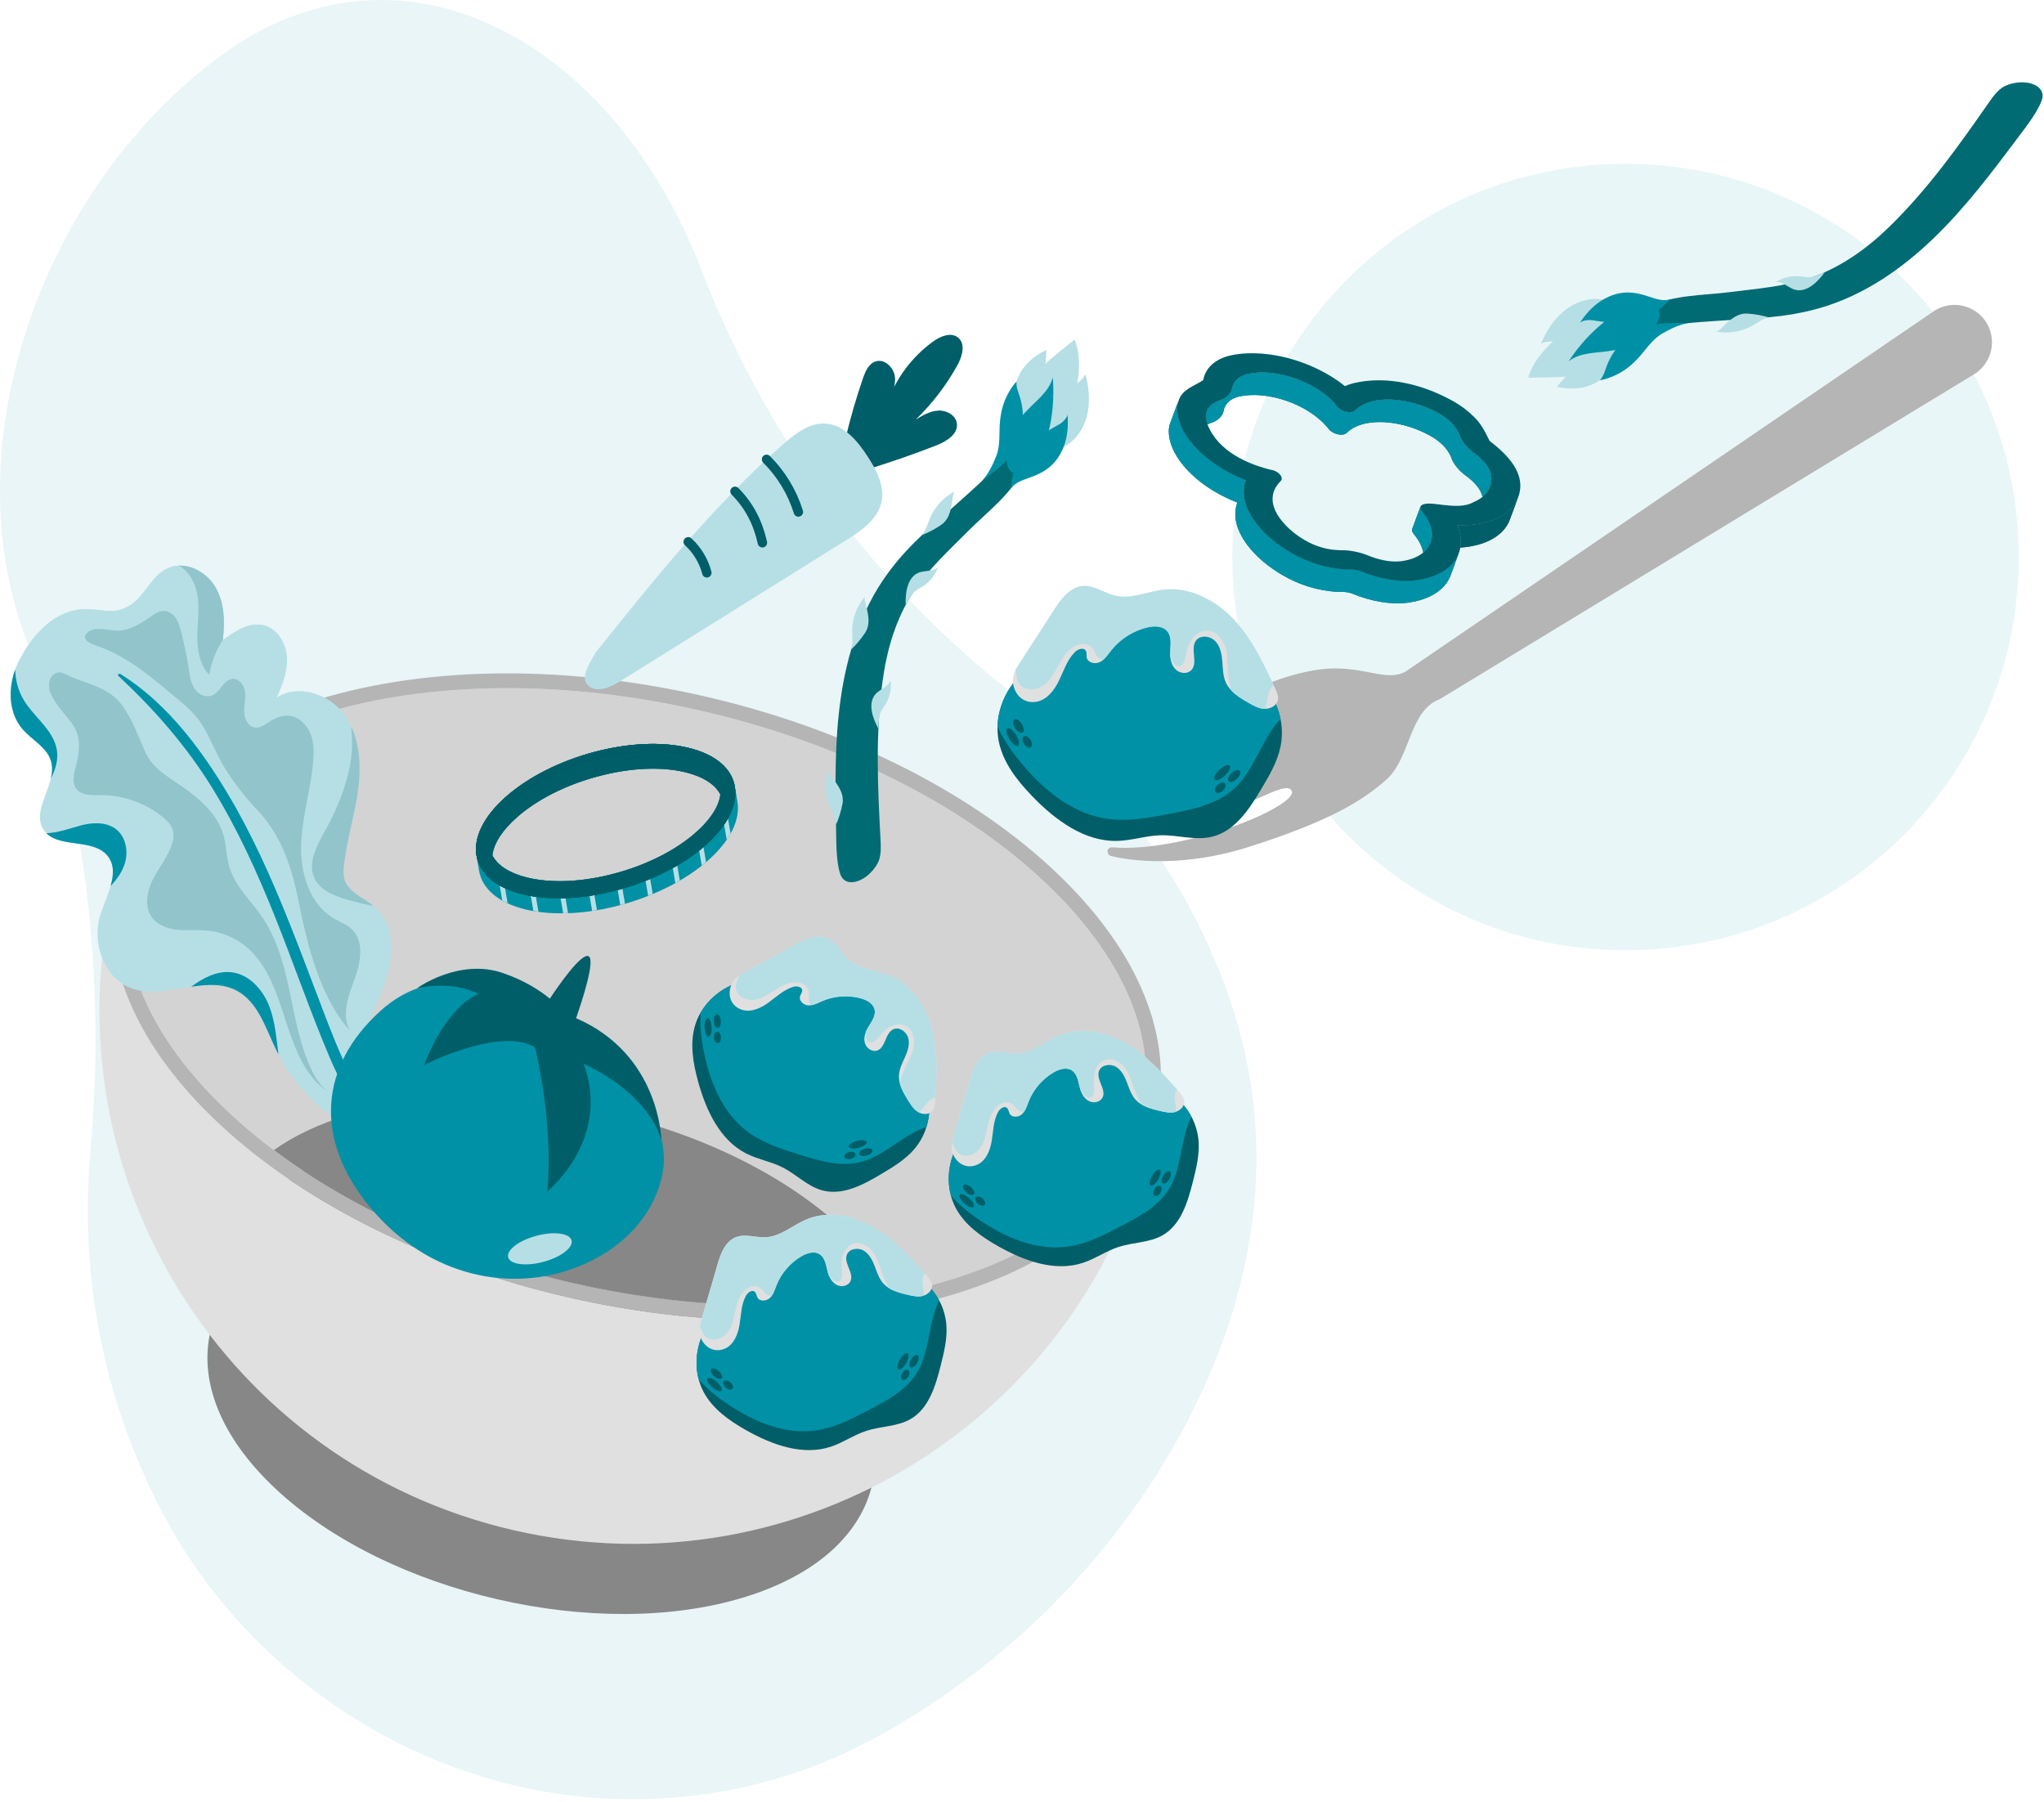 <svg xmlns="http://www.w3.org/2000/svg" width="650" height="573" viewBox="0 0 650 573" fill="none"><g opacity="0.3"><path d="M222.826 85.265C222.396 84.145 221.946 83.015 221.486 81.895C192.966 12.585 128.706 -22.465 73.076 15.685C15.866 55.485 -15.415 137.485 7.626 201.445C7.826 202.005 8.036 202.565 8.246 203.125C26.596 252.075 33.876 309.315 28.776 365.805C25.305 404.385 32.175 444.955 52.865 483.295C72.865 520.285 108.716 550.565 149.986 563.895C191.156 577.615 237.756 574.365 276.966 553.365C334.756 522.415 373.136 471.615 389.796 423.875C406.576 375.065 401.646 329.325 375.616 283.795C360.946 258.475 341.216 236.065 318.576 217.815C277.046 184.485 243.376 138.625 222.826 85.265Z" fill="#B6DFE5"></path></g><path opacity="0.3" d="M516.936 302.185C585.999 302.185 641.986 246.198 641.986 177.135C641.986 108.072 585.999 52.085 516.936 52.085C447.873 52.085 391.886 108.072 391.886 177.135C391.886 246.198 447.873 302.185 516.936 302.185Z" fill="#B6DFE5"></path><path d="M632.476 104.105C629.496 97.265 621.016 94.815 614.856 99.025L446.706 213.745C446.706 213.745 446.706 213.745 446.716 213.745C446.716 213.745 446.716 213.745 446.706 213.745C440.946 216.495 435.086 212.565 424.436 212.555C413.786 212.545 399.456 218.275 391.326 222.935C359.256 241.345 343.406 245.085 337.856 245.835C336.816 245.975 336.296 247.165 336.906 248.025L337.406 248.725C337.686 249.115 338.126 249.335 338.606 249.315C342.026 249.135 356.766 247.715 380.496 236.775C391.666 231.625 396.256 228.135 397.856 230.555C399.456 232.975 392.666 237.445 384.526 240.775C359.846 250.845 347.916 253.355 343.246 253.965C342.186 254.105 341.676 255.345 342.326 256.195L343.236 257.375C343.506 257.725 343.926 257.935 344.376 257.925C347.216 257.845 358.866 256.815 385.496 246.765C393.236 243.845 401.916 237.725 404.156 240.815C406.396 243.905 397.916 248.975 388.726 252.225C364.906 260.645 352.996 261.895 348.226 261.945C347.126 261.955 346.466 263.155 347.046 264.085L347.106 264.185C347.336 264.555 347.726 264.795 348.166 264.835C351.146 265.075 363.836 265.425 390.306 257.645C399.936 254.815 408.646 248.685 410.636 251.245C412.626 253.805 401.766 259.515 392.056 262.845C372.066 269.695 359.486 269.925 353.856 269.475C352.556 269.375 351.816 270.295 352.386 271.465C352.576 271.845 352.906 272.105 353.296 272.205C356.306 272.975 373.676 276.775 397.136 269.315C422.266 261.325 433.116 254.845 440.866 247.925C448.616 241.005 448.096 225.935 457.866 222.335C457.816 222.275 457.756 222.225 457.706 222.165C457.756 222.215 457.816 222.265 457.866 222.325L627.736 119.035C632.826 115.945 634.846 109.565 632.466 104.105H632.476Z" fill="#B5B5B5"></path><path d="M282.446 450.055C286.036 434.505 279.356 416.585 261.546 399.975C225.926 366.755 159.296 351.375 112.726 365.615C89.436 372.735 75.576 385.915 71.986 401.465C71.246 404.685 67.636 420.285 66.896 423.505C63.306 439.055 69.986 456.975 87.796 473.585C123.416 506.805 190.046 522.185 236.616 507.945C259.906 500.825 273.766 487.645 277.356 472.095C278.096 468.875 281.706 453.275 282.446 450.055Z" fill="#878787"></path><path d="M181.356 407.835C137.986 397.825 99.526 378.715 73.056 354.025C47.276 329.985 36.106 303.655 41.596 279.875C47.086 256.095 68.676 237.325 102.376 227.015C136.986 216.435 179.936 216.125 223.306 226.135C266.676 236.145 305.136 255.255 331.606 279.945C357.386 303.985 368.556 330.315 363.066 354.095C357.576 377.875 335.986 396.645 302.286 406.955C267.676 417.535 224.726 417.855 181.356 407.835Z" fill="#D3D3D3"></path><path d="M181.355 407.835C217.585 416.205 253.515 417.355 284.545 411.335C280.765 404.415 275.275 397.535 268.175 390.915C249.995 373.965 223.585 360.835 193.795 353.965C164.005 347.085 134.515 347.305 110.745 354.565C101.455 357.405 93.505 361.185 87.075 365.745C112.325 384.755 145.125 399.465 181.355 407.835Z" fill="#878787"></path><path d="M367.006 357.795C366.976 357.895 366.956 358.005 366.926 358.105C360.266 381.255 338.776 400.755 303.676 411.485C230.486 433.865 125.786 409.685 69.816 357.495C42.966 332.455 32.206 305.515 36.366 281.785C36.376 281.685 36.416 281.575 36.426 281.465C36.596 280.565 36.756 279.685 36.966 278.795C36.756 279.685 36.126 282.645 36.026 283.085C14.946 374.385 71.876 465.495 163.176 486.575C254.476 507.655 345.586 450.725 366.666 359.425C366.766 358.995 367.496 356.045 367.696 355.165C367.486 356.055 367.256 356.925 367.006 357.805V357.795Z" fill="#E0E0E0"></path><path d="M334.846 276.475C278.876 224.275 174.176 200.105 100.986 222.485C64.396 233.675 42.606 254.385 36.966 278.805C36.756 279.695 36.596 280.585 36.426 281.475C36.416 281.575 36.376 281.685 36.366 281.795C32.206 305.515 42.966 332.465 69.816 357.505C125.786 409.705 230.486 433.875 303.676 411.495C338.786 400.765 360.266 381.265 366.926 358.115C366.956 358.015 366.976 357.905 367.006 357.805C367.246 356.925 367.486 356.055 367.696 355.165C373.336 330.735 362.836 302.575 334.846 276.475ZM302.286 406.945C267.676 417.525 224.726 417.845 181.356 407.835C137.986 397.825 99.526 378.705 73.056 354.025C47.276 329.985 36.106 303.655 41.596 279.865C47.086 256.085 68.666 237.325 102.376 227.015C136.986 216.435 179.936 216.115 223.306 226.125C266.676 236.135 305.136 255.255 331.606 279.935C357.386 303.975 368.556 330.305 363.066 354.085C357.576 377.875 335.996 396.635 302.276 406.945H302.286Z" fill="#B5B5B5"></path><path d="M349.616 189.985C340.826 188.515 336.266 194.395 333.746 200.685C332.696 203.305 332.286 206.215 330.756 208.585C329.306 210.835 327.016 212.365 325.036 214.175C319.176 219.535 316.066 227.935 317.606 235.725C318.946 242.485 323.426 248.175 328.206 253.145C335.526 260.755 344.876 267.715 355.416 267.405C360.026 267.265 364.516 265.725 369.126 265.615C374.556 265.495 380.056 267.355 385.336 266.105C392.676 264.375 397.286 257.315 401.136 250.835C403.636 246.625 406.176 242.315 407.186 237.525C408.366 231.885 407.246 225.805 404.126 220.955C402.296 218.115 399.846 215.715 398.006 212.885C395.736 209.385 394.456 205.315 392.226 201.795C388.686 196.205 382.766 192.255 376.316 190.805C369.866 189.365 362.936 190.375 357.016 193.325C354.956 191.905 352.096 190.225 349.606 189.995" fill="#005E68"></path><path d="M323.766 241.425C330.966 250.445 340.386 258.575 351.796 260.325C358.606 261.375 365.526 260.055 372.286 258.745C379.346 257.375 386.766 255.835 392.156 251.075C398.316 245.635 400.606 237.085 405.566 230.535C406.036 229.915 406.596 229.295 407.216 228.755C406.686 225.995 405.636 223.325 404.116 220.955C402.286 218.115 399.836 215.715 397.996 212.885C395.726 209.385 394.446 205.315 392.216 201.795C388.676 196.205 382.756 192.255 376.306 190.805C369.856 189.355 362.926 190.375 357.006 193.325C354.946 191.905 352.086 190.225 349.596 189.995C340.806 188.525 336.246 194.405 333.726 200.695C332.676 203.315 332.266 206.225 330.736 208.595C329.286 210.845 326.996 212.375 325.016 214.185C320.326 218.475 317.396 224.715 317.206 231.025C318.866 234.745 321.236 238.275 323.756 241.425H323.766Z" fill="#0091A6"></path><path d="M323.789 237.172C324.376 236.808 324.079 235.269 323.126 233.734C322.174 232.2 320.926 231.252 320.339 231.616C319.753 231.98 320.05 233.519 321.002 235.053C321.955 236.588 323.203 237.536 323.789 237.172Z" fill="#005E68"></path><path d="M327.722 237.647C328.309 237.283 328.305 236.215 327.713 235.263C327.122 234.31 326.167 233.834 325.58 234.198C324.994 234.562 324.998 235.629 325.589 236.582C326.181 237.534 327.136 238.011 327.722 237.647Z" fill="#005E68"></path><path d="M325.16 232.955C325.746 232.591 325.643 231.364 324.929 230.215C324.215 229.065 323.161 228.429 322.575 228.793C321.988 229.157 322.091 230.384 322.805 231.533C323.519 232.683 324.573 233.32 325.16 232.955Z" fill="#005E68"></path><path d="M389.509 246.619C390.822 245.38 391.503 243.968 391.029 243.466C390.555 242.964 389.106 243.562 387.793 244.801C386.48 246.041 385.799 247.453 386.273 247.955C386.747 248.457 388.196 247.859 389.509 246.619Z" fill="#005E68"></path><path d="M388.915 251.415C389.73 250.645 390.007 249.614 389.533 249.112C389.059 248.61 388.014 248.827 387.199 249.597C386.384 250.367 386.107 251.397 386.581 251.899C387.055 252.401 388.1 252.185 388.915 251.415Z" fill="#005E68"></path><path d="M393.324 247.682C394.308 246.753 394.721 245.593 394.247 245.091C393.773 244.589 392.592 244.935 391.608 245.864C390.624 246.793 390.21 247.953 390.684 248.455C391.158 248.957 392.34 248.611 393.324 247.682Z" fill="#005E68"></path><path d="M329.407 223.195C332.847 222.695 335.257 219.555 336.767 216.435C338.277 213.315 339.347 209.845 341.797 207.385C342.747 206.435 344.547 205.765 345.267 206.905C345.667 207.545 345.427 208.385 345.587 209.125C345.947 210.785 348.247 211.295 349.767 210.535C351.287 209.775 352.237 208.255 353.287 206.915C356.157 203.255 360.277 200.615 364.797 199.525C366.997 198.995 369.637 198.965 371.137 200.655C372.917 202.665 372.057 205.745 372.137 208.425C372.197 210.155 372.767 211.965 374.087 213.085C375.407 214.205 377.597 214.365 378.817 213.135C381.137 210.795 378.357 206.285 380.367 203.665C381.777 201.825 384.887 202.225 386.477 203.905C388.077 205.585 388.517 208.035 388.697 210.345C388.877 212.655 388.887 215.055 389.877 217.155C391.237 220.055 394.167 221.825 396.937 223.425C398.557 224.365 400.257 225.325 402.117 225.405C403.977 225.485 406.047 224.385 406.387 222.555C406.607 221.375 406.087 220.205 405.587 219.115C402.047 211.415 398.407 203.575 392.677 197.325C386.947 191.075 378.657 186.575 370.227 187.475C364.967 188.035 359.757 190.635 354.607 189.425C351.147 188.605 348.027 186.105 344.477 186.335C340.217 186.615 337.307 190.615 335.027 194.215C331.137 200.355 327.077 206.405 323.217 212.555C320.357 217.105 323.347 224.055 329.397 223.185L329.407 223.195Z" fill="#E0E0E0"></path><path d="M325.386 218.585C327.586 219.955 330.586 219.115 332.526 217.405C334.466 215.695 335.626 213.295 336.896 211.045C338.166 208.785 339.686 206.515 342.006 205.375C343.726 204.525 346.076 204.525 347.316 205.985C348.056 206.855 348.276 208.085 349.016 208.955C349.446 209.455 350.006 209.785 350.626 209.975C351.666 209.155 352.436 207.985 353.266 206.935C356.136 203.275 360.256 200.635 364.776 199.545C366.976 199.015 369.616 198.985 371.116 200.675C372.896 202.685 372.036 205.765 372.116 208.445C372.116 208.595 372.136 208.745 372.146 208.885C372.796 210.315 373.456 212.025 374.926 211.875C376.256 211.735 376.766 210.095 377.016 208.775C377.366 206.915 377.856 205.045 378.906 203.465C379.946 201.885 381.646 200.645 383.536 200.565C386.446 200.435 388.836 203.075 389.686 205.855C390.536 208.635 390.306 211.625 390.566 214.525C390.726 216.245 391.056 217.955 391.566 219.605C393.056 221.175 395.036 222.355 396.936 223.445C398.556 224.385 400.256 225.345 402.116 225.425C402.196 225.425 402.276 225.425 402.346 225.425C402.836 224.275 402.966 222.905 403.176 221.645C403.406 220.265 403.986 218.735 405.006 217.895C401.636 210.595 398.096 203.255 392.666 197.345C386.936 191.095 378.646 186.595 370.216 187.495C364.956 188.055 359.746 190.655 354.596 189.445C351.136 188.625 348.016 186.125 344.466 186.355C340.206 186.635 337.296 190.635 335.016 194.235C331.126 200.375 327.066 206.425 323.206 212.575C323.126 212.695 323.056 212.825 322.996 212.945C323.316 215.025 323.096 217.175 325.376 218.585H325.386Z" fill="#B6DFE5"></path><path d="M327.866 124.845C327.266 127.215 326.926 130.265 328.276 132.455C331.106 137.055 338.686 130.735 340.386 127.915C342.096 125.065 342.786 121.715 343.036 118.405C343.306 114.875 343.086 111.235 341.696 107.985C341.696 107.985 333.476 114.595 332.776 115.355C330.186 118.135 328.796 121.205 327.876 124.855L327.866 124.845Z" fill="#B6DFE5"></path><path opacity="0.15" d="M327.866 124.845C327.266 127.215 326.926 130.265 328.276 132.455C331.106 137.055 338.686 130.735 340.386 127.915C342.096 125.065 342.786 121.715 343.036 118.405C343.306 114.875 343.086 111.235 341.696 107.985C341.696 107.985 333.476 114.595 332.776 115.355C330.186 118.135 328.796 121.205 327.876 124.855L327.866 124.845Z" fill="#B6DFE5"></path><path d="M275.716 278.545C277.596 277.005 279.166 274.905 279.646 273.145C280.226 271.075 280.106 268.875 279.996 266.725C279.076 249.735 278.386 233.555 280.656 216.635C281.986 206.705 284.866 196.845 290.326 188.445C295.226 180.905 301.956 174.855 308.246 168.515C313.576 163.145 321.986 156.745 325.106 149.535C325.236 149.245 325.266 148.875 325.236 148.445C324.926 144.675 319.916 143.535 317.806 146.665C315.186 150.565 311.026 154.135 305.836 158.825C296.906 166.895 289.036 172.975 282.006 182.745C273.796 194.165 269.406 207.965 267.386 221.885C265.366 235.805 265.596 249.935 265.876 263.995C265.956 268.095 265.916 273.795 267.116 277.715C268.406 281.925 272.936 280.795 275.706 278.535L275.716 278.545Z" fill="#006B73"></path><path d="M340.136 140.935C343.296 138.525 345.246 134.745 345.946 130.835C346.646 126.925 346.186 122.875 345.176 119.025C343.486 122.255 339.536 123.435 336.706 125.715C332.876 128.815 330.506 134.685 330.216 139.545C329.826 146.075 337.106 143.235 340.126 140.935H340.136Z" fill="#B6DFE5"></path><path opacity="0.25" d="M340.136 140.935C343.296 138.525 345.246 134.745 345.946 130.835C346.646 126.925 346.186 122.875 345.176 119.025C343.486 122.255 339.536 123.435 336.706 125.715C332.876 128.815 330.506 134.685 330.216 139.545C329.826 146.075 337.106 143.235 340.126 140.935H340.136Z" fill="#B6DFE5"></path><path d="M332.186 121.785C332.376 118.285 332.566 114.795 332.756 111.295C328.486 113.285 324.996 116.455 323.446 120.795C322.246 124.165 321.646 135.345 326.866 136.445C331.966 137.525 332.026 124.735 332.186 121.775V121.785Z" fill="#B6DFE5"></path><path opacity="0.25" d="M332.186 121.785C332.376 118.285 332.566 114.795 332.756 111.295C328.486 113.285 324.996 116.455 323.446 120.795C322.246 124.165 321.646 135.345 326.866 136.445C331.966 137.525 332.026 124.735 332.186 121.775V121.785Z" fill="#B6DFE5"></path><path d="M331.225 142.935C332.945 139.725 333.855 136.135 334.385 132.535C334.995 128.395 335.125 124.185 334.775 120.015C333.575 124.815 328.945 127.785 325.685 131.505C322.195 135.475 318.715 142.505 320.355 147.935C322.455 154.855 329.635 145.905 331.215 142.945L331.225 142.935Z" fill="#0090A6"></path><path opacity="0.07" d="M331.225 142.935C332.945 139.725 333.855 136.135 334.385 132.535C334.995 128.395 335.125 124.185 334.775 120.015C333.575 124.815 328.945 127.785 325.685 131.505C322.195 135.475 318.715 142.505 320.355 147.935C322.455 154.855 329.635 145.905 331.215 142.945L331.225 142.935Z" fill="#0090A6"></path><path d="M333.826 148.465C333.826 148.465 333.846 148.445 333.856 148.435C336.186 146.465 337.806 143.725 338.686 140.805C339.566 137.885 339.736 134.775 339.466 131.735C339.556 132.715 337.876 134.345 337.126 134.775C336.076 135.375 334.246 136.435 333.166 137.035C330.616 138.455 328.866 139.525 327.046 141.435C322.766 145.915 322.106 149.755 321.436 155.385C322.246 154.225 323.326 153.605 323.946 153.285C324.926 152.775 325.986 152.375 327.026 152.025C329.456 151.205 331.846 150.135 333.826 148.475V148.465Z" fill="#0090A6"></path><path opacity="0.15" d="M333.826 148.465C333.826 148.465 333.846 148.445 333.856 148.435C336.186 146.465 337.806 143.725 338.686 140.805C339.566 137.885 339.736 134.775 339.466 131.735C339.556 132.715 337.876 134.345 337.126 134.775C336.076 135.375 334.246 136.435 333.166 137.035C330.616 138.455 328.866 139.525 327.046 141.435C322.766 145.915 322.106 149.755 321.436 155.385C322.246 154.225 323.326 153.605 323.946 153.285C324.926 152.775 325.986 152.375 327.026 152.025C329.456 151.205 331.846 150.135 333.826 148.475V148.465Z" fill="#0090A6"></path><path d="M318.116 133.055C318.306 131.555 318.606 130.075 319.076 128.665C319.526 127.285 320.126 125.945 320.846 124.685C321.206 124.055 321.606 123.445 322.026 122.855C322.276 122.505 322.606 122.025 323.266 121.305C323.056 122.955 323.766 124.555 324.276 126.135C325.276 129.285 325.566 132.675 325.046 135.935C323.866 143.385 319.276 147.275 317.676 148.695C316.056 150.135 314.066 151.495 312.376 152.855C314.326 150.625 315.756 147.775 316.826 145.015C317.326 143.725 317.586 142.355 317.696 140.975C317.786 139.895 317.856 138.815 317.846 137.735C317.846 136.195 317.916 134.615 318.116 133.055Z" fill="#0090A6"></path><path opacity="0.15" d="M318.116 133.055C318.306 131.555 318.606 130.075 319.076 128.665C319.526 127.285 320.126 125.945 320.846 124.685C321.206 124.055 321.606 123.445 322.026 122.855C322.276 122.505 322.606 122.025 323.266 121.305C323.056 122.955 323.766 124.555 324.276 126.135C325.276 129.285 325.566 132.675 325.046 135.935C323.866 143.385 319.276 147.275 317.676 148.695C316.056 150.135 314.066 151.495 312.376 152.855C314.326 150.625 315.756 147.775 316.826 145.015C317.326 143.725 317.586 142.355 317.696 140.975C317.786 139.895 317.856 138.815 317.846 137.735C317.846 136.195 317.916 134.615 318.116 133.055Z" fill="#0090A6"></path><path d="M303.606 156.275C303.146 156.505 302.706 156.765 302.276 157.035C302.216 157.075 302.166 157.115 302.106 157.155C301.726 157.405 301.356 157.655 301.006 157.935C300.986 157.955 300.956 157.975 300.936 157.995C300.136 158.615 299.396 159.315 298.726 160.065C297.506 161.425 296.496 162.975 295.776 164.655C294.976 166.525 294.486 168.605 293.166 170.155C294.186 169.755 295.196 169.295 296.166 168.785C297.246 168.225 298.296 167.595 299.306 166.905C301.556 165.365 302.196 162.875 302.666 160.305C302.776 159.705 302.826 159.125 302.906 158.525C302.906 158.505 302.906 158.495 302.906 158.475C302.916 158.385 302.946 158.205 302.986 157.995C303.066 157.575 303.196 157.005 303.346 156.635C303.426 156.445 303.506 156.315 303.596 156.265L303.606 156.275Z" fill="#B6DFE5"></path><path d="M297.286 182.555C297.466 182.265 297.626 181.965 297.776 181.655C297.816 181.575 297.856 181.495 297.896 181.415C298.056 181.065 298.206 180.715 298.326 180.355C298.216 180.455 298.106 180.555 297.996 180.635C297.976 180.655 297.946 180.665 297.926 180.675C297.826 180.745 297.736 180.805 297.636 180.865C297.616 180.865 297.596 180.885 297.586 180.895C297.476 180.955 297.366 181.005 297.246 181.055H297.226C297.096 181.105 296.976 181.155 296.846 181.195C295.306 181.685 293.416 181.515 291.906 182.215C288.376 183.835 287.866 188.955 288.026 192.365C288.776 191.005 289.356 189.815 290.376 188.635C291.336 187.525 292.806 186.935 293.996 186.105C294.626 185.665 295.206 185.145 295.746 184.585C296.316 183.985 296.826 183.335 297.256 182.625C297.276 182.595 297.296 182.555 297.316 182.525L297.286 182.555Z" fill="#B6DFE5"></path><path d="M275.246 192.045C275.156 191.675 274.786 190.045 275.046 189.745C274.726 190.125 274.416 190.515 274.126 190.915C274.096 190.965 274.066 191.015 274.036 191.055C273.776 191.425 273.536 191.795 273.316 192.175C273.316 192.175 273.306 192.195 273.296 192.205C272.796 193.065 272.376 193.965 272.036 194.895C271.376 196.675 271.016 198.565 270.996 200.465C270.966 202.505 271.306 204.605 270.676 206.545C271.466 205.785 272.226 204.975 272.936 204.135C273.726 203.205 274.456 202.225 275.126 201.195C276.626 198.915 276.266 196.365 275.726 193.815C275.656 193.465 275.566 193.125 275.466 192.795C275.396 192.545 275.326 192.295 275.256 192.035L275.246 192.045Z" fill="#B6DFE5"></path><path d="M283.216 216.375C283.176 216.495 283.126 216.605 283.066 216.715C283.046 216.765 283.016 216.805 282.986 216.855C282.946 216.925 282.906 216.995 282.866 217.065C282.836 217.115 282.796 217.165 282.756 217.215C282.716 217.265 282.676 217.325 282.636 217.375C282.586 217.435 282.546 217.485 282.496 217.535C282.456 217.575 282.416 217.625 282.376 217.665C282.316 217.725 282.266 217.775 282.206 217.835C282.166 217.875 282.126 217.905 282.096 217.945C282.026 218.005 281.956 218.065 281.886 218.115C281.856 218.145 281.826 218.165 281.786 218.195C281.706 218.255 281.626 218.325 281.536 218.385C281.516 218.405 281.496 218.415 281.466 218.435C281.366 218.505 281.266 218.585 281.156 218.655C280.156 219.345 279.036 219.955 278.286 220.885C275.846 223.905 277.666 228.715 279.326 231.705C279.396 230.155 279.386 228.835 279.776 227.325C280.146 225.905 281.196 224.725 281.886 223.455C282.246 222.805 282.526 222.115 282.746 221.405C282.746 221.375 282.766 221.345 282.776 221.315C282.846 221.105 282.906 220.895 282.956 220.675C282.956 220.655 282.956 220.645 282.966 220.625C283.066 220.215 283.146 219.805 283.196 219.395C283.196 219.335 283.216 219.285 283.216 219.225C283.236 219.075 283.246 218.935 283.256 218.785C283.266 218.645 283.276 218.505 283.286 218.365C283.286 218.235 283.286 218.115 283.296 217.985C283.296 217.815 283.296 217.645 283.296 217.475C283.296 217.375 283.296 217.275 283.286 217.175C283.266 216.905 283.246 216.635 283.216 216.365C283.216 216.365 283.216 216.355 283.216 216.345C283.216 216.355 283.216 216.365 283.206 216.375H283.216Z" fill="#B6DFE5"></path><path d="M263.426 245.035C263.286 245.455 263.176 245.885 263.076 246.315C263.016 246.555 262.976 246.805 262.926 247.055C262.896 247.225 262.856 247.385 262.836 247.555C262.786 247.885 262.746 248.225 262.716 248.555C262.716 248.615 262.706 248.685 262.696 248.745C262.466 251.375 262.836 254.055 263.826 256.505C264.586 258.395 265.716 260.205 265.876 262.235C266.316 261.225 266.696 260.195 267.026 259.145C267.386 257.975 267.686 256.795 267.916 255.595C268.416 252.915 267.106 250.705 265.616 248.555C265.256 248.035 264.876 247.585 264.496 247.095C264.416 246.995 264.266 246.775 264.096 246.515C263.906 246.235 263.716 245.905 263.576 245.615C263.466 245.375 263.386 245.155 263.426 245.045V245.035Z" fill="#B6DFE5"></path><path d="M507.286 115.315C509.216 113.815 511.366 111.615 511.646 109.065C512.246 103.695 502.376 104.025 499.306 105.205C496.206 106.395 493.596 108.615 491.366 111.075C488.986 113.695 486.916 116.695 486.006 120.115C486.006 120.115 496.546 119.955 497.576 119.795C501.326 119.195 504.316 117.625 507.286 115.315Z" fill="#B6DFE5"></path><path opacity="0.15" d="M507.286 115.315C509.216 113.815 511.366 111.615 511.646 109.065C512.246 103.695 502.376 104.025 499.306 105.205C496.206 106.395 493.596 108.615 491.366 111.075C488.986 113.695 486.916 116.695 486.006 120.115C486.006 120.115 496.546 119.955 497.576 119.795C501.326 119.195 504.316 117.625 507.286 115.315Z" fill="#B6DFE5"></path><path d="M642.926 26.165C640.496 26.215 637.966 26.915 636.506 28.005C634.776 29.285 633.516 31.085 632.286 32.855C622.566 46.815 613.156 60.005 600.976 71.955C593.826 78.965 585.486 84.975 576.016 88.245C567.516 91.175 558.486 91.815 549.626 92.945C542.126 93.905 531.556 93.785 524.656 97.545C524.376 97.695 524.116 97.965 523.886 98.325C521.816 101.485 525.056 105.475 528.656 104.295C533.126 102.835 538.596 102.575 545.576 102.065C557.586 101.195 567.526 101.235 579.076 97.855C592.576 93.905 604.526 85.715 614.676 75.975C624.826 66.245 633.336 54.955 641.756 43.695C644.216 40.415 647.746 35.945 649.216 32.115C650.786 28.005 646.526 26.105 642.936 26.185L642.926 26.165Z" fill="#006B73"></path><path d="M507.506 95.075C503.526 95.035 499.666 96.815 496.706 99.465C493.746 102.125 491.626 105.595 490.046 109.255C493.356 107.745 497.206 109.255 500.836 109.185C505.756 109.095 511.246 105.915 514.456 102.265C518.776 97.355 511.296 95.115 507.496 95.075H507.506Z" fill="#B6DFE5"></path><path opacity="0.25" d="M507.506 95.075C503.526 95.035 499.666 96.815 496.706 99.465C493.746 102.125 491.626 105.595 490.046 109.255C493.356 107.745 497.206 109.255 500.836 109.185C505.756 109.095 511.246 105.915 514.456 102.265C518.776 97.355 511.296 95.115 507.496 95.075H507.506Z" fill="#B6DFE5"></path><path d="M501.996 115.065C499.696 117.705 497.396 120.345 495.096 122.985C499.696 124.045 504.386 123.685 508.276 121.215C511.296 119.295 518.646 110.845 515.206 106.765C511.846 102.775 503.936 112.835 501.996 115.065Z" fill="#B6DFE5"></path><path opacity="0.25" d="M501.996 115.065C499.696 117.705 497.396 120.345 495.096 122.985C499.696 124.045 504.386 123.685 508.276 121.215C511.296 119.295 518.646 110.845 515.206 106.765C511.846 102.775 503.936 112.835 501.996 115.065Z" fill="#B6DFE5"></path><path d="M515.755 98.985C512.425 100.465 509.505 102.735 506.865 105.245C503.835 108.135 501.145 111.375 498.855 114.875C502.745 111.825 508.225 112.335 513.085 111.405C518.275 110.415 525.345 107.015 527.385 101.725C529.985 94.975 518.815 97.625 515.755 98.985Z" fill="#0090A6"></path><path opacity="0.07" d="M515.755 98.985C512.425 100.465 509.505 102.735 506.865 105.245C503.835 108.135 501.145 111.375 498.855 114.875C502.745 111.825 508.225 112.335 513.085 111.405C518.275 110.415 525.345 107.015 527.385 101.725C529.985 94.975 518.815 97.625 515.755 98.985Z" fill="#0090A6"></path><path d="M517.106 93.025C517.106 93.025 517.076 93.025 517.056 93.025C514.006 93.155 511.046 94.315 508.556 96.075C506.066 97.835 504.016 100.185 502.366 102.745C502.896 101.915 505.226 101.665 506.076 101.795C507.276 101.965 509.376 102.255 510.586 102.445C513.466 102.885 515.506 103.125 518.116 102.745C524.246 101.835 527.136 99.225 531.116 95.195C529.766 95.605 528.526 95.435 527.836 95.315C526.756 95.115 525.666 94.775 524.626 94.415C522.206 93.575 519.666 92.935 517.076 93.035L517.106 93.025Z" fill="#0090A6"></path><path opacity="0.15" d="M517.106 93.025C517.106 93.025 517.076 93.025 517.056 93.025C514.006 93.155 511.046 94.315 508.556 96.075C506.066 97.835 504.016 100.185 502.366 102.745C502.896 101.915 505.226 101.665 506.076 101.795C507.276 101.965 509.376 102.255 510.586 102.445C513.466 102.885 515.506 103.125 518.116 102.745C524.246 101.835 527.136 99.225 531.116 95.195C529.766 95.605 528.526 95.435 527.836 95.315C526.756 95.115 525.666 94.775 524.626 94.415C522.206 93.575 519.666 92.935 517.076 93.035L517.106 93.025Z" fill="#0090A6"></path><path d="M520.026 114.825C518.956 115.895 517.806 116.875 516.576 117.695C515.366 118.505 514.076 119.195 512.726 119.745C512.056 120.025 511.366 120.265 510.666 120.465C510.256 120.585 509.706 120.765 508.736 120.925C509.916 119.755 510.336 118.055 510.916 116.495C512.066 113.395 513.916 110.545 516.326 108.295C521.836 103.145 527.856 102.905 529.986 102.765C532.146 102.625 534.556 102.765 536.726 102.745C533.816 103.305 530.936 104.675 528.396 106.195C527.206 106.905 526.166 107.825 525.226 108.845C524.486 109.645 523.776 110.445 523.116 111.305C522.176 112.515 521.146 113.715 520.026 114.825Z" fill="#0090A6"></path><path opacity="0.15" d="M520.026 114.825C518.956 115.895 517.806 116.875 516.576 117.695C515.366 118.505 514.076 119.195 512.726 119.745C512.056 120.025 511.366 120.265 510.666 120.465C510.256 120.585 509.706 120.765 508.736 120.925C509.916 119.755 510.336 118.055 510.916 116.495C512.066 113.395 513.916 110.545 516.326 108.295C521.836 103.145 527.856 102.905 529.986 102.765C532.146 102.625 534.556 102.765 536.726 102.745C533.816 103.305 530.936 104.675 528.396 106.195C527.206 106.905 526.166 107.825 525.226 108.845C524.486 109.645 523.776 110.445 523.116 111.305C522.176 112.515 521.146 113.715 520.026 114.825Z" fill="#0090A6"></path><path d="M545.746 105.445C546.246 105.545 546.756 105.615 547.256 105.665C547.326 105.665 547.396 105.665 547.466 105.675C547.916 105.715 548.366 105.735 548.816 105.745C548.846 105.745 548.876 105.745 548.906 105.745C549.916 105.745 550.926 105.655 551.926 105.475C553.726 105.155 555.476 104.555 557.076 103.665C558.856 102.675 560.516 101.345 562.516 100.935C561.456 100.625 560.386 100.365 559.306 100.165C558.106 99.945 556.886 99.795 555.676 99.715C552.956 99.545 550.916 101.115 548.966 102.845C548.506 103.255 548.116 103.675 547.686 104.095C547.676 104.105 547.666 104.115 547.656 104.125C547.586 104.195 547.456 104.315 547.296 104.455C546.976 104.735 546.526 105.105 546.176 105.305C546.006 105.405 545.856 105.465 545.756 105.445H545.746Z" fill="#B6DFE5"></path><path d="M566.896 88.605C566.576 88.725 566.266 88.865 565.966 89.015C565.886 89.055 565.806 89.095 565.726 89.135C565.386 89.315 565.056 89.495 564.736 89.705C564.886 89.685 565.026 89.685 565.166 89.685C565.196 89.685 565.216 89.685 565.246 89.685C565.366 89.685 565.476 89.695 565.596 89.715C565.616 89.715 565.636 89.715 565.656 89.725C565.776 89.745 565.906 89.775 566.026 89.805C566.026 89.805 566.046 89.805 566.056 89.805C566.186 89.845 566.316 89.885 566.446 89.935C567.966 90.495 569.346 91.785 570.976 92.175C574.756 93.065 578.306 89.345 580.276 86.555C578.846 87.165 577.656 87.745 576.126 88.045C574.686 88.335 573.166 87.885 571.716 87.815C570.946 87.775 570.166 87.815 569.406 87.935C568.586 88.055 567.786 88.265 567.016 88.555C566.976 88.565 566.946 88.585 566.906 88.595L566.896 88.605Z" fill="#B6DFE5"></path><path d="M476.386 164.695C479.546 163.135 481.706 160.885 482.736 158.215C482.286 159.365 480.576 164.095 480.106 165.315C479.086 168.005 476.916 170.265 473.736 171.835C471.096 173.135 467.926 173.895 464.386 174.125C464.386 174.125 464.386 174.125 464.386 174.135C464.796 171.905 464.476 169.495 463.456 167.025C468.436 167.205 472.886 166.415 476.386 164.695Z" fill="#005E68"></path><path d="M476.386 164.695C479.546 163.135 481.706 160.885 482.736 158.215C482.286 159.365 480.576 164.095 480.106 165.315C479.086 168.005 476.916 170.265 473.736 171.835C471.096 173.135 467.926 173.895 464.386 174.125C464.386 174.125 464.386 174.125 464.386 174.135C464.796 171.905 464.476 169.495 463.456 167.025C468.436 167.205 472.886 166.415 476.386 164.695Z" fill="#005E68"></path><path d="M449.556 169.775C449.056 169.165 448.936 168.595 449.116 168.135C449.416 167.375 451.516 161.575 451.766 160.985C451.586 161.445 451.706 162.025 452.206 162.635C457.506 169.015 455.816 174.835 449.916 177.335C450.946 176.895 451.846 176.355 452.606 175.735C452.266 173.875 451.286 171.855 449.556 169.785V169.775Z" fill="#005E68"></path><path d="M449.556 169.775C449.056 169.165 448.936 168.595 449.116 168.135C449.416 167.375 451.516 161.575 451.766 160.985C451.586 161.445 451.706 162.025 452.206 162.635C457.506 169.015 455.816 174.835 449.916 177.335C450.946 176.895 451.846 176.355 452.606 175.735C452.266 173.875 451.286 171.855 449.556 169.785V169.775Z" fill="#0091A6"></path><path d="M465.966 151.125C464.146 149.835 462.206 147.505 461.706 145.995C460.876 143.485 458.776 140.915 455.506 138.975C449.136 135.195 441.126 133.465 435.006 134.515C432.266 134.985 429.906 136.015 428.236 137.665C427.096 138.795 423.986 138.155 422.626 136.525L422.176 135.975C415.756 128.245 402.836 124.205 394.216 126.055C391.156 126.715 389.446 128.535 389.076 130.805C388.856 132.185 387.246 133.795 385.516 134.345C384.956 134.525 384.436 134.735 383.966 134.975C383.646 134.035 383.486 133.105 383.476 132.205C383.476 129.835 385.326 128.105 388.156 127.205C389.876 126.655 391.496 125.045 391.716 123.665C392.076 121.395 393.786 119.575 396.856 118.915C405.486 117.065 418.396 121.105 424.816 128.835L425.266 129.385C426.626 131.015 429.736 131.655 430.876 130.525C432.536 128.875 434.906 127.845 437.646 127.375C443.766 126.325 451.776 128.055 458.146 131.835C461.416 133.785 463.516 136.355 464.346 138.855C464.846 140.365 466.786 142.695 468.606 143.985C471.616 146.115 473.776 148.675 474.156 151.115C474.566 153.865 473.556 156.265 471.446 158.005C470.966 155.645 468.866 153.185 465.956 151.135L465.966 151.125Z" fill="#005E68"></path><path d="M465.966 151.125C464.146 149.835 462.206 147.505 461.706 145.995C460.876 143.485 458.776 140.915 455.506 138.975C449.136 135.195 441.126 133.465 435.006 134.515C432.266 134.985 429.906 136.015 428.236 137.665C427.096 138.795 423.986 138.155 422.626 136.525L422.176 135.975C415.756 128.245 402.836 124.205 394.216 126.055C391.156 126.715 389.446 128.535 389.076 130.805C388.856 132.185 387.246 133.795 385.516 134.345C384.956 134.525 384.436 134.735 383.966 134.975C383.646 134.035 383.486 133.105 383.476 132.205C383.476 129.835 385.326 128.105 388.156 127.205C389.876 126.655 391.496 125.045 391.716 123.665C392.076 121.395 393.786 119.575 396.856 118.915C405.486 117.065 418.396 121.105 424.816 128.835L425.266 129.385C426.626 131.015 429.736 131.655 430.876 130.525C432.536 128.875 434.906 127.845 437.646 127.375C443.766 126.325 451.776 128.055 458.146 131.835C461.416 133.785 463.516 136.355 464.346 138.855C464.846 140.365 466.786 142.695 468.606 143.985C471.616 146.115 473.776 148.675 474.156 151.115C474.566 153.865 473.556 156.265 471.446 158.005C470.966 155.645 468.866 153.185 465.956 151.135L465.966 151.125Z" fill="#0091A6"></path><path d="M374.786 127.375C374.786 127.375 374.786 127.355 374.796 127.345C374.476 128.195 374.306 129.095 374.316 130.045C374.336 133.515 375.956 137.275 378.986 140.915C383.066 145.825 389.156 149.965 396.136 152.685C394.516 156.935 395.896 162.115 400.166 167.255C403.186 170.895 407.416 174.185 412.426 176.795C417.986 179.685 424.366 181.215 430.436 181.105C430.896 181.135 431.906 181.345 432.376 181.505C438.656 184.125 445.026 185.195 450.286 184.505C457.046 183.615 461.966 180.585 463.796 176.195C463.346 177.265 461.706 182.015 461.156 183.345C459.326 187.745 454.406 190.775 447.646 191.655C442.386 192.345 436.026 191.285 429.736 188.655C429.266 188.495 428.256 188.295 427.796 188.255C421.726 188.365 415.336 186.835 409.786 183.945C404.776 181.335 400.546 178.035 397.526 174.405C393.256 169.265 391.886 164.085 393.496 159.835C386.526 157.105 380.426 152.975 376.346 148.065C373.316 144.415 371.706 140.655 371.676 137.195C371.676 136.235 371.836 135.325 372.166 134.475C372.616 133.315 374.476 128.215 374.786 127.375Z" fill="#005E68"></path><path d="M374.786 127.375C374.786 127.375 374.786 127.355 374.796 127.345C374.476 128.195 374.306 129.095 374.316 130.045C374.336 133.515 375.956 137.275 378.986 140.915C383.066 145.825 389.156 149.965 396.136 152.685C394.516 156.935 395.896 162.115 400.166 167.255C403.186 170.895 407.416 174.185 412.426 176.795C417.986 179.685 424.366 181.215 430.436 181.105C430.896 181.135 431.906 181.345 432.376 181.505C438.656 184.125 445.026 185.195 450.286 184.505C457.046 183.615 461.966 180.585 463.796 176.195C463.346 177.265 461.706 182.015 461.156 183.345C459.326 187.745 454.406 190.775 447.646 191.655C442.386 192.345 436.026 191.285 429.736 188.655C429.266 188.495 428.256 188.295 427.796 188.255C421.726 188.365 415.336 186.835 409.786 183.945C404.776 181.335 400.546 178.035 397.526 174.405C393.256 169.265 391.886 164.085 393.496 159.835C386.526 157.105 380.426 152.975 376.346 148.065C373.316 144.415 371.706 140.655 371.676 137.195C371.676 136.235 371.836 135.325 372.166 134.475C372.616 133.315 374.476 128.215 374.786 127.375Z" fill="#0091A6"></path><path d="M463.785 176.205C464.065 175.535 464.265 174.855 464.395 174.145C464.805 171.915 464.485 169.505 463.465 167.035C468.445 167.215 472.895 166.425 476.395 164.705C479.555 163.145 481.715 160.895 482.745 158.225C485.655 150.675 479.245 144.485 473.695 140.195C472.305 137.405 470.935 134.545 468.515 132.355C466.875 130.725 464.935 129.235 462.715 127.915C453.115 122.385 441.245 119.255 430.375 121.865C429.425 122.115 428.535 122.425 427.685 122.775C425.265 120.825 422.495 119.065 419.475 117.575C412.385 114.095 404.455 112.085 396.605 112.365C394.825 112.435 393.125 112.645 391.535 112.985C386.545 114.055 383.315 116.925 382.635 120.875C379.895 122.745 375.975 123.715 374.815 127.375C374.495 128.225 374.325 129.125 374.335 130.075C374.355 133.545 375.975 137.305 379.005 140.945C383.085 145.855 389.175 149.995 396.155 152.715C394.535 156.965 395.915 162.145 400.185 167.285C403.205 170.925 407.435 174.215 412.445 176.825C418.005 179.715 424.385 181.245 430.455 181.135C430.915 181.165 431.925 181.375 432.395 181.535C438.675 184.155 445.045 185.225 450.305 184.535C457.065 183.645 461.985 180.615 463.815 176.225L463.785 176.205ZM468.715 159.615C463.135 162.895 453.695 158.395 451.755 160.985C451.575 161.445 451.695 162.025 452.195 162.635C457.495 169.015 455.805 174.835 449.905 177.335C448.545 177.905 447.105 178.265 445.645 178.455C442.795 178.825 439.445 178.265 436.235 177.105C435.155 176.715 434.145 176.235 433.025 175.925C431.345 175.435 429.405 175.075 427.895 174.995C425.305 175.015 422.745 174.825 420.235 174.065C418.865 173.665 417.505 173.135 416.215 172.465C409.815 169.285 400.385 160.545 406.855 153.395L407.235 153.015C407.945 152.315 407.545 151.255 406.545 150.435C406.145 150.105 405.645 149.815 405.075 149.605C396.565 147.715 387.305 143.385 383.985 134.965C383.665 134.025 383.505 133.095 383.495 132.195C383.495 129.825 385.345 128.095 388.175 127.195C389.895 126.645 391.515 125.035 391.735 123.655C392.095 121.385 393.805 119.565 396.875 118.905C405.505 117.055 418.415 121.095 424.835 128.825L425.285 129.375C426.645 131.005 429.755 131.645 430.895 130.515C432.555 128.865 434.925 127.835 437.665 127.365C443.785 126.315 451.795 128.045 458.165 131.825C461.435 133.775 463.535 136.345 464.365 138.845C464.865 140.355 466.805 142.685 468.625 143.975C471.635 146.105 473.795 148.665 474.175 151.105C474.585 153.855 473.575 156.255 471.465 157.995C470.665 158.655 469.695 159.205 468.725 159.615H468.715Z" fill="#005E68"></path><path d="M233.696 250.145C232.746 244.525 227.776 239.975 219.036 237.835C201.536 233.545 175.526 240.485 160.936 253.335C153.646 259.765 150.586 266.455 151.536 272.075C151.676 272.875 152.206 276.055 152.346 276.855C153.296 282.475 158.266 287.025 167.006 289.165C184.506 293.455 210.516 286.515 225.096 273.665C232.386 267.235 235.446 260.545 234.496 254.925C234.356 254.125 233.826 250.945 233.686 250.145H233.696ZM221.246 264.765C214.806 270.445 205.636 275.065 195.446 277.785C185.256 280.505 175.386 280.955 167.656 279.065C162.026 277.685 158.196 275.215 156.566 271.995C157.006 268.225 159.706 264.015 164.396 259.885C170.836 254.205 180.006 249.585 190.196 246.865C200.386 244.145 210.256 243.695 217.986 245.585C223.616 246.965 227.446 249.435 229.076 252.655C228.636 256.425 225.936 260.635 221.246 264.765Z" fill="#0091A6"></path><path opacity="0.25" d="M233.696 250.145C232.746 244.525 227.776 239.975 219.036 237.835C201.536 233.545 175.526 240.485 160.936 253.335C153.646 259.765 150.586 266.455 151.536 272.075C151.676 272.875 152.206 276.055 152.346 276.855C153.296 282.475 158.266 287.025 167.006 289.165C184.506 293.455 210.516 286.515 225.096 273.665C232.386 267.235 235.446 260.545 234.496 254.925C234.356 254.125 233.826 250.945 233.686 250.145H233.696ZM221.246 264.765C214.806 270.445 205.636 275.065 195.446 277.785C185.256 280.505 175.386 280.955 167.656 279.065C162.026 277.685 158.196 275.215 156.566 271.995C157.006 268.225 159.706 264.015 164.396 259.885C170.836 254.205 180.006 249.585 190.196 246.865C200.386 244.145 210.256 243.695 217.986 245.585C223.616 246.965 227.446 249.435 229.076 252.655C228.636 256.425 225.936 260.635 221.246 264.765Z" fill="#0091A6"></path><path d="M215.375 275.235C214.905 275.505 214.425 275.765 213.945 276.035L214.755 280.815C215.235 280.555 215.715 280.295 216.185 280.015L215.375 275.235Z" fill="#B6DFE5"></path><path d="M206.755 279.495C206.265 279.695 205.785 279.895 205.295 280.085L206.105 284.865C206.595 284.675 207.085 284.475 207.565 284.275L206.755 279.495Z" fill="#B6DFE5"></path><path d="M197.255 287.815C197.755 287.685 198.245 287.525 198.745 287.375L197.935 282.595C197.435 282.735 196.945 282.895 196.445 283.035L197.255 287.815Z" fill="#B6DFE5"></path><path d="M231.095 267.025C231.545 266.365 231.965 265.715 232.325 265.055L231.515 260.275C231.155 260.925 230.735 261.585 230.285 262.245L231.095 267.025Z" fill="#B6DFE5"></path><path d="M159.715 286.365C160.255 286.675 160.825 286.965 161.425 287.245L160.615 282.465C160.015 282.185 159.445 281.895 158.905 281.585L159.715 286.365Z" fill="#B6DFE5"></path><path d="M223.716 269.355C223.266 269.735 222.806 270.105 222.346 270.475L223.156 275.255C223.626 274.885 224.086 274.515 224.526 274.135L223.716 269.355Z" fill="#B6DFE5"></path><path d="M169.616 289.685C170.146 289.775 170.676 289.865 171.226 289.935L170.416 285.155C169.876 285.075 169.336 284.995 168.806 284.905L169.616 289.685Z" fill="#B6DFE5"></path><path d="M189.015 284.645C188.505 284.735 187.995 284.805 187.495 284.885L188.305 289.665C188.815 289.585 189.315 289.515 189.825 289.425L189.015 284.645Z" fill="#B6DFE5"></path><path d="M179.835 285.595C179.315 285.615 178.795 285.615 178.275 285.625L179.085 290.405C179.605 290.405 180.125 290.405 180.645 290.375L179.835 285.595Z" fill="#B6DFE5"></path><path d="M164.396 259.895C170.836 254.215 180.006 249.595 190.196 246.875C200.386 244.155 210.256 243.705 217.986 245.595C223.616 246.975 227.446 249.445 229.076 252.665C229.176 251.815 229.156 250.985 229.026 250.185C228.286 245.845 224.086 242.525 217.186 240.825C209.456 238.925 199.586 239.385 189.396 242.105C179.206 244.825 170.036 249.455 163.596 255.125C157.846 260.195 155.076 265.375 155.816 269.715C155.956 270.515 156.206 271.275 156.576 272.005C157.016 268.235 159.716 264.025 164.406 259.895H164.396Z" fill="#005E68"></path><path opacity="0.75" d="M164.396 259.895C170.836 254.215 180.006 249.595 190.196 246.875C200.386 244.155 210.256 243.705 217.986 245.595C223.616 246.975 227.446 249.445 229.076 252.665C229.176 251.815 229.156 250.985 229.026 250.185C228.286 245.845 224.086 242.525 217.186 240.825C209.456 238.925 199.586 239.385 189.396 242.105C179.206 244.825 170.036 249.455 163.596 255.125C157.846 260.195 155.076 265.375 155.816 269.715C155.956 270.515 156.206 271.275 156.576 272.005C157.016 268.235 159.716 264.025 164.406 259.895H164.396Z" fill="#005E68"></path><path d="M219.026 237.835C201.526 233.545 175.516 240.485 160.926 253.335C153.636 259.765 150.576 266.455 151.526 272.075C152.476 277.695 157.446 282.245 166.186 284.385C183.686 288.675 209.696 281.735 224.276 268.885C231.566 262.455 234.626 255.765 233.676 250.145C232.726 244.525 227.756 239.975 219.016 237.835H219.026ZM221.246 264.765C214.806 270.445 205.636 275.065 195.446 277.785C185.256 280.505 175.386 280.955 167.656 279.065C160.756 277.375 156.546 274.045 155.816 269.705C155.076 265.365 157.846 260.185 163.596 255.115C170.036 249.435 179.206 244.815 189.396 242.095C199.586 239.375 209.456 238.925 217.186 240.815C224.086 242.505 228.296 245.835 229.026 250.175C229.766 254.515 226.996 259.695 221.246 264.765Z" fill="#005E68"></path><path opacity="0.9" d="M219.026 237.835C201.526 233.545 175.516 240.485 160.926 253.335C153.636 259.765 150.576 266.455 151.526 272.075C152.476 277.695 157.446 282.245 166.186 284.385C183.686 288.675 209.696 281.735 224.276 268.885C231.566 262.455 234.626 255.765 233.676 250.145C232.726 244.525 227.756 239.975 219.016 237.835H219.026ZM221.246 264.765C214.806 270.445 205.636 275.065 195.446 277.785C185.256 280.505 175.386 280.955 167.656 279.065C160.756 277.375 156.546 274.045 155.816 269.705C155.076 265.365 157.846 260.185 163.596 255.115C170.036 249.435 179.206 244.815 189.396 242.095C199.586 239.375 209.456 238.925 217.186 240.815C224.086 242.505 228.296 245.835 229.026 250.175C229.766 254.515 226.996 259.695 221.246 264.765Z" fill="#005E68"></path><path d="M189.016 239.915C199.846 237.025 210.396 236.555 218.726 238.605C226.896 240.605 231.916 244.785 232.866 250.365C233.816 255.945 230.576 262.325 223.766 268.325C216.826 274.445 207.036 279.405 196.206 282.295C185.376 285.185 174.826 285.655 166.496 283.605C158.326 281.605 153.306 277.425 152.356 271.845C151.406 266.265 154.646 259.885 161.456 253.885C168.396 247.765 178.186 242.805 189.016 239.915ZM188.886 239.155C178.376 241.965 168.226 246.905 160.926 253.335C153.636 259.765 150.576 266.455 151.526 272.075C152.476 277.695 157.446 282.245 166.186 284.385C174.936 286.535 185.816 285.865 196.326 283.065C206.836 280.255 216.986 275.315 224.286 268.885C231.576 262.455 234.636 255.765 233.686 250.145C232.736 244.525 227.766 239.975 219.026 237.835C210.276 235.685 199.396 236.355 188.886 239.155Z" fill="#005E68"></path><path opacity="0.45" d="M189.016 239.915C199.846 237.025 210.396 236.555 218.726 238.605C226.896 240.605 231.916 244.785 232.866 250.365C233.816 255.945 230.576 262.325 223.766 268.325C216.826 274.445 207.036 279.405 196.206 282.295C185.376 285.185 174.826 285.655 166.496 283.605C158.326 281.605 153.306 277.425 152.356 271.845C151.406 266.265 154.646 259.885 161.456 253.885C168.396 247.765 178.186 242.805 189.016 239.915ZM188.886 239.155C178.376 241.965 168.226 246.905 160.926 253.335C153.636 259.765 150.576 266.455 151.526 272.075C152.476 277.695 157.446 282.245 166.186 284.385C174.936 286.535 185.816 285.865 196.326 283.065C206.836 280.255 216.986 275.315 224.286 268.885C231.576 262.455 234.636 255.765 233.686 250.145C232.736 244.525 227.766 239.975 219.026 237.835C210.276 235.685 199.396 236.355 188.886 239.155Z" fill="#005E68"></path><path d="M265.716 303.485C259.426 298.605 253.336 301.285 248.676 305.165C246.736 306.785 245.176 308.895 242.966 310.115C240.876 311.275 238.416 311.505 236.096 312.085C229.206 313.815 223.196 319.105 221.096 325.885C219.276 331.775 220.396 338.155 222.046 344.095C224.576 353.185 228.976 362.645 237.406 366.865C241.096 368.715 245.276 369.405 248.956 371.275C253.276 373.485 256.816 377.285 261.506 378.545C268.016 380.295 274.646 376.695 280.426 373.235C284.186 370.985 288.016 368.675 290.836 365.325C294.156 361.385 295.856 356.125 295.466 350.985C295.236 347.975 294.326 345.045 294.076 342.035C293.776 338.315 294.496 334.575 294.236 330.855C293.826 324.955 290.846 319.325 286.376 315.455C281.906 311.575 276.036 309.435 270.126 309.245C269.106 307.255 267.566 304.715 265.716 303.475" fill="#005E68"></path><path d="M223.546 332.985C225.386 343.135 229.346 353.535 237.576 359.765C242.486 363.475 248.496 365.385 254.376 367.225C260.516 369.145 267.006 371.085 273.266 369.625C280.416 367.965 285.856 362.205 292.536 359.155C293.176 358.865 293.876 358.625 294.596 358.455C295.346 356.055 295.656 353.515 295.466 351.005C295.236 347.995 294.326 345.065 294.076 342.055C293.776 338.335 294.496 334.595 294.236 330.875C293.826 324.975 290.846 319.345 286.376 315.475C281.906 311.595 276.036 309.455 270.126 309.265C269.106 307.275 267.566 304.735 265.716 303.495C259.426 298.615 253.336 301.295 248.676 305.175C246.736 306.795 245.176 308.905 242.966 310.125C240.876 311.285 238.416 311.515 236.096 312.095C230.586 313.475 225.636 317.145 222.806 322.035C222.536 325.665 222.896 329.445 223.546 332.995V332.985Z" fill="#0091A6"></path><path d="M225.365 329.651C225.983 329.613 226.403 328.274 226.305 326.658C226.206 325.043 225.626 323.764 225.009 323.802C224.391 323.84 223.97 325.179 224.069 326.795C224.167 328.41 224.748 329.689 225.365 329.651Z" fill="#005E68"></path><path d="M228.255 331.697C228.872 331.66 229.323 330.816 229.262 329.812C229.2 328.809 228.65 328.026 228.033 328.064C227.416 328.102 226.965 328.945 227.026 329.949C227.087 330.952 227.637 331.735 228.255 331.697Z" fill="#005E68"></path><path d="M228.233 326.909C228.851 326.872 229.291 325.862 229.218 324.655C229.144 323.448 228.584 322.5 227.967 322.537C227.349 322.575 226.908 323.584 226.982 324.791C227.056 325.999 227.616 326.947 228.233 326.909Z" fill="#005E68"></path><path d="M273.067 364.998C274.63 364.579 275.768 363.755 275.607 363.158C275.447 362.56 274.05 362.416 272.487 362.834C270.924 363.253 269.787 364.077 269.947 364.675C270.107 365.272 271.504 365.417 273.067 364.998Z" fill="#005E68"></path><path d="M270.563 368.518C271.534 368.258 272.192 367.562 272.031 366.965C271.871 366.367 270.954 366.094 269.984 366.354C269.013 366.614 268.355 367.31 268.515 367.907C268.676 368.505 269.592 368.778 270.563 368.518Z" fill="#005E68"></path><path d="M275.614 367.447C276.782 367.134 277.6 366.396 277.44 365.799C277.279 365.201 276.203 364.97 275.034 365.284C273.866 365.597 273.049 366.335 273.209 366.932C273.369 367.53 274.446 367.76 275.614 367.447Z" fill="#005E68"></path><path d="M235.716 321.035C238.626 322.105 241.866 320.655 244.376 318.835C246.886 317.015 249.206 314.745 252.176 313.845C253.326 313.495 255.026 313.735 255.106 314.935C255.146 315.615 254.596 316.175 254.416 316.825C253.996 318.285 255.596 319.665 257.106 319.715C258.626 319.765 260.016 318.965 261.406 318.365C265.216 316.705 269.586 316.375 273.606 317.435C275.556 317.955 277.656 319.045 278.116 321.015C278.666 323.345 276.676 325.415 275.606 327.555C274.916 328.945 274.596 330.605 275.166 332.045C275.736 333.485 277.386 334.545 278.866 334.095C281.686 333.235 281.416 328.505 284.106 327.305C285.996 326.455 288.266 328.085 288.816 330.085C289.356 332.085 288.666 334.205 287.826 336.095C286.986 337.985 285.976 339.885 285.866 341.955C285.706 344.815 287.256 347.455 288.756 349.885C289.636 351.305 290.566 352.785 291.996 353.645C293.426 354.505 295.516 354.515 296.566 353.215C297.236 352.385 297.326 351.235 297.396 350.175C297.876 342.605 298.346 334.895 296.486 327.545C294.626 320.195 290.016 313.135 282.996 310.265C278.616 308.475 273.416 308.305 269.876 305.165C267.496 303.055 266.106 299.755 263.216 298.435C259.746 296.845 255.756 298.755 252.426 300.625C246.756 303.805 240.996 306.845 235.346 310.045C231.166 312.415 230.556 319.145 235.696 321.035H235.716Z" fill="#E0E0E0"></path><path d="M234.516 315.695C235.666 317.705 238.386 318.325 240.636 317.795C242.886 317.275 244.826 315.875 246.776 314.645C248.726 313.405 250.896 312.265 253.206 312.355C254.926 312.415 256.776 313.415 257.126 315.095C257.336 316.095 256.986 317.155 257.206 318.155C257.326 318.735 257.636 319.235 258.036 319.645C259.196 319.445 260.306 318.855 261.406 318.375C265.216 316.715 269.586 316.385 273.606 317.445C275.556 317.965 277.656 319.055 278.116 321.025C278.666 323.355 276.676 325.425 275.606 327.565C275.546 327.685 275.496 327.805 275.446 327.925C275.346 329.325 275.146 330.955 276.366 331.455C277.476 331.915 278.566 330.835 279.326 329.905C280.396 328.595 281.576 327.325 283.066 326.525C284.556 325.725 286.416 325.465 287.936 326.205C290.276 327.345 291.036 330.425 290.526 332.975C290.016 335.525 288.566 337.775 287.536 340.175C286.926 341.595 286.466 343.085 286.166 344.595C286.676 346.465 287.726 348.225 288.756 349.895C289.636 351.315 290.566 352.795 291.996 353.655C292.056 353.695 292.116 353.725 292.176 353.755C293.046 353.055 293.736 352.035 294.436 351.135C295.206 350.145 296.306 349.185 297.466 348.965C297.916 341.785 298.246 334.505 296.486 327.545C294.626 320.195 290.016 313.135 282.996 310.265C278.616 308.475 273.416 308.305 269.876 305.165C267.496 303.055 266.106 299.755 263.216 298.435C259.746 296.845 255.756 298.755 252.426 300.625C246.756 303.805 240.996 306.845 235.346 310.045C235.236 310.105 235.126 310.175 235.016 310.245C234.386 312.015 233.296 313.615 234.496 315.695H234.516Z" fill="#B6DFE5"></path><path d="M319.636 336.725C311.736 337.725 309.326 343.925 308.776 349.965C308.546 352.485 308.936 355.075 308.236 357.505C307.576 359.805 305.996 361.705 304.766 363.755C301.116 369.845 300.606 377.835 303.916 384.115C306.796 389.565 312.096 393.295 317.466 396.325C325.686 400.965 335.476 404.545 344.436 401.565C348.346 400.265 351.796 397.795 355.726 396.525C360.346 395.025 365.536 395.215 369.746 392.795C375.586 389.425 377.726 382.205 379.366 375.665C380.436 371.415 381.506 367.075 381.136 362.715C380.706 357.585 378.176 352.655 374.276 349.305C371.986 347.335 369.266 345.915 366.966 343.955C364.126 341.535 361.986 338.385 359.176 335.935C354.716 332.055 348.626 330.185 342.726 330.595C336.826 331.005 331.156 333.655 326.836 337.695C324.706 337.015 321.826 336.295 319.636 336.735" fill="#005E68"></path><path d="M310.676 387.415C319.156 393.295 329.306 397.845 339.526 396.425C345.626 395.575 351.226 392.675 356.676 389.825C362.376 386.845 368.336 383.625 371.736 378.165C375.616 371.935 375.386 364.015 377.956 357.135C378.196 356.485 378.526 355.815 378.916 355.185C377.746 352.955 376.176 350.935 374.266 349.295C371.976 347.325 369.256 345.905 366.956 343.945C364.116 341.525 361.976 338.375 359.166 335.925C354.706 332.045 348.616 330.175 342.716 330.585C336.816 331.005 331.146 333.645 326.826 337.685C324.696 337.005 321.816 336.285 319.626 336.725C311.726 337.725 309.316 343.925 308.766 349.965C308.536 352.485 308.926 355.075 308.226 357.505C307.566 359.805 305.986 361.705 304.756 363.755C301.836 368.635 300.926 374.725 302.386 380.185C304.766 382.945 307.696 385.365 310.656 387.415H310.676Z" fill="#0091A6"></path><path d="M309.595 383.768C310.005 383.305 309.355 382.06 308.143 380.988C306.932 379.915 305.617 379.421 305.207 379.885C304.797 380.348 305.447 381.593 306.659 382.665C307.871 383.738 309.185 384.232 309.595 383.768Z" fill="#005E68"></path><path d="M313.099 383.163C313.509 382.7 313.231 381.784 312.478 381.118C311.726 380.452 310.783 380.287 310.373 380.751C309.963 381.214 310.241 382.129 310.994 382.796C311.746 383.462 312.689 383.626 313.099 383.163Z" fill="#005E68"></path><path d="M309.686 379.809C310.096 379.346 309.694 378.32 308.789 377.519C307.883 376.717 306.816 376.443 306.406 376.906C305.996 377.369 306.398 378.394 307.304 379.196C308.21 379.998 309.276 380.272 309.686 379.809Z" fill="#005E68"></path><path d="M368.321 375.026C369.13 373.625 369.352 372.238 368.816 371.928C368.28 371.619 367.19 372.505 366.381 373.906C365.572 375.307 365.35 376.694 365.886 377.003C366.422 377.313 367.512 376.427 368.321 375.026Z" fill="#005E68"></path><path d="M369.045 379.284C369.548 378.413 369.521 377.457 368.985 377.147C368.45 376.838 367.608 377.293 367.105 378.164C366.603 379.034 366.63 379.99 367.165 380.3C367.701 380.609 368.543 380.154 369.045 379.284Z" fill="#005E68"></path><path d="M371.86 374.955C372.465 373.908 372.521 372.808 371.985 372.498C371.449 372.189 370.525 372.788 369.92 373.835C369.315 374.883 369.259 375.982 369.795 376.292C370.331 376.601 371.255 376.003 371.86 374.955Z" fill="#005E68"></path><path d="M310.825 370.355C313.645 369.045 314.905 365.745 315.395 362.675C315.885 359.605 315.915 356.365 317.385 353.635C317.955 352.575 319.325 351.545 320.235 352.335C320.745 352.785 320.755 353.565 321.075 354.155C321.815 355.485 323.915 355.325 325.015 354.295C326.125 353.255 326.545 351.705 327.105 350.295C328.625 346.425 331.485 343.105 335.075 341.015C336.825 339.995 339.075 339.295 340.795 340.355C342.835 341.615 342.885 344.485 343.645 346.755C344.135 348.225 345.085 349.625 346.515 350.245C347.935 350.865 349.855 350.445 350.585 349.075C351.975 346.475 348.435 343.325 349.495 340.565C350.235 338.625 352.995 338.175 354.795 339.205C356.595 340.235 357.605 342.225 358.345 344.155C359.095 346.085 359.715 348.145 361.095 349.685C363.005 351.815 365.965 352.585 368.745 353.245C370.375 353.635 372.075 354.015 373.695 353.615C375.315 353.205 376.805 351.735 376.615 350.075C376.495 349.015 375.755 348.135 375.055 347.335C370.045 341.645 364.925 335.855 358.415 331.975C351.905 328.095 343.645 326.355 336.655 329.295C332.295 331.125 328.495 334.685 323.775 334.965C320.595 335.155 317.285 333.805 314.305 334.915C310.725 336.245 309.255 340.415 308.225 344.085C306.465 350.345 304.535 356.565 302.805 362.825C301.525 367.455 305.855 372.645 310.825 370.345V370.355Z" fill="#E0E0E0"></path><path d="M306.206 367.435C308.436 368.045 310.796 366.555 312.026 364.595C313.256 362.635 313.626 360.285 314.136 358.025C314.646 355.765 315.366 353.425 317.066 351.855C318.326 350.685 320.336 350.075 321.776 351.015C322.636 351.575 323.136 352.565 323.996 353.125C324.496 353.445 325.056 353.585 325.636 353.585C326.316 352.615 326.676 351.415 327.116 350.295C328.636 346.425 331.496 343.105 335.086 341.015C336.836 339.995 339.086 339.295 340.806 340.355C342.846 341.615 342.896 344.485 343.656 346.755C343.696 346.885 343.746 347.005 343.796 347.125C344.716 348.185 345.726 349.475 346.946 348.975C348.056 348.515 348.066 346.975 347.946 345.785C347.776 344.105 347.706 342.375 348.206 340.755C348.696 339.135 349.826 337.635 351.426 337.085C353.886 336.235 356.606 337.875 358.046 340.045C359.486 342.215 360.056 344.825 361.026 347.245C361.606 348.685 362.326 350.055 363.186 351.345C364.866 352.305 366.856 352.805 368.766 353.265C370.396 353.655 372.096 354.035 373.716 353.635C373.786 353.615 373.846 353.595 373.916 353.575C374.036 352.465 373.806 351.255 373.656 350.125C373.496 348.885 373.606 347.425 374.266 346.445C369.506 341.055 364.596 335.675 358.426 331.995C351.916 328.115 343.656 326.375 336.666 329.315C332.306 331.145 328.506 334.705 323.786 334.985C320.606 335.175 317.296 333.825 314.316 334.935C310.736 336.265 309.266 340.435 308.236 344.105C306.476 350.365 304.546 356.585 302.816 362.845C302.786 362.965 302.756 363.095 302.726 363.215C303.536 364.915 303.896 366.805 306.206 367.435Z" fill="#B6DFE5"></path><path d="M239.437 395.205C231.537 396.205 229.127 402.405 228.577 408.445C228.347 410.965 228.737 413.555 228.037 415.985C227.377 418.285 225.797 420.185 224.567 422.235C220.917 428.325 220.407 436.315 223.717 442.595C226.597 448.045 231.897 451.775 237.267 454.805C245.487 459.445 255.277 463.025 264.237 460.045C268.147 458.745 271.597 456.275 275.527 455.005C280.147 453.505 285.337 453.695 289.547 451.275C295.387 447.905 297.527 440.685 299.167 434.145C300.237 429.895 301.307 425.555 300.937 421.195C300.507 416.065 297.977 411.135 294.077 407.785C291.787 405.815 289.067 404.395 286.767 402.435C283.927 400.015 281.787 396.865 278.977 394.415C274.517 390.535 268.427 388.665 262.527 389.075C256.627 389.495 250.957 392.135 246.637 396.175C244.507 395.495 241.627 394.775 239.437 395.215" fill="#005E68"></path><path d="M230.476 445.885C238.956 451.765 249.106 456.315 259.326 454.895C265.426 454.045 271.026 451.145 276.476 448.295C282.176 445.315 288.136 442.095 291.536 436.635C295.416 430.405 295.186 422.485 297.756 415.605C297.996 414.955 298.326 414.285 298.716 413.655C297.546 411.425 295.976 409.405 294.066 407.765C291.776 405.795 289.056 404.375 286.756 402.415C283.916 399.995 281.776 396.845 278.966 394.395C274.506 390.515 268.416 388.645 262.516 389.055C256.616 389.475 250.946 392.115 246.626 396.155C244.496 395.475 241.616 394.755 239.426 395.195C231.526 396.195 229.116 402.395 228.566 408.435C228.336 410.955 228.726 413.545 228.026 415.975C227.366 418.275 225.786 420.175 224.556 422.225C221.636 427.105 220.726 433.195 222.186 438.655C224.566 441.415 227.496 443.835 230.456 445.885H230.476Z" fill="#0091A6"></path><path d="M229.395 442.243C229.805 441.78 229.155 440.535 227.943 439.462C226.732 438.39 225.417 437.896 225.007 438.359C224.597 438.823 225.247 440.067 226.459 441.14C227.671 442.212 228.985 442.706 229.395 442.243Z" fill="#005E68"></path><path d="M232.899 441.648C233.309 441.184 233.031 440.269 232.278 439.603C231.525 438.937 230.583 438.772 230.173 439.235C229.763 439.698 230.041 440.614 230.794 441.28C231.546 441.946 232.489 442.111 232.899 441.648Z" fill="#005E68"></path><path d="M229.479 438.277C229.889 437.814 229.487 436.788 228.582 435.987C227.676 435.185 226.609 434.911 226.199 435.374C225.789 435.837 226.191 436.862 227.097 437.664C228.003 438.466 229.069 438.74 229.479 438.277Z" fill="#005E68"></path><path d="M288.119 433.496C288.928 432.095 289.15 430.708 288.614 430.399C288.078 430.089 286.988 430.975 286.179 432.376C285.37 433.777 285.148 435.164 285.684 435.474C286.219 435.783 287.31 434.898 288.119 433.496Z" fill="#005E68"></path><path d="M288.851 437.759C289.353 436.888 289.327 435.932 288.791 435.623C288.255 435.313 287.414 435.768 286.911 436.639C286.408 437.509 286.435 438.466 286.971 438.775C287.507 439.084 288.348 438.629 288.851 437.759Z" fill="#005E68"></path><path d="M291.656 433.43C292.261 432.383 292.317 431.283 291.781 430.974C291.245 430.665 290.321 431.263 289.716 432.31C289.111 433.358 289.055 434.458 289.591 434.767C290.127 435.076 291.051 434.478 291.656 433.43Z" fill="#005E68"></path><path d="M230.627 428.825C233.447 427.515 234.707 424.215 235.197 421.145C235.687 418.075 235.717 414.835 237.187 412.105C237.757 411.045 239.127 410.015 240.037 410.805C240.547 411.255 240.557 412.035 240.877 412.625C241.617 413.955 243.717 413.795 244.817 412.765C245.927 411.725 246.347 410.175 246.907 408.765C248.427 404.895 251.287 401.575 254.877 399.485C256.627 398.465 258.877 397.765 260.597 398.825C262.637 400.085 262.687 402.955 263.447 405.225C263.937 406.695 264.887 408.095 266.317 408.715C267.747 409.335 269.657 408.915 270.387 407.545C271.777 404.945 268.237 401.795 269.297 399.035C270.037 397.095 272.797 396.645 274.597 397.675C276.397 398.705 277.407 400.695 278.147 402.625C278.897 404.555 279.517 406.615 280.897 408.155C282.807 410.285 285.767 411.055 288.547 411.715C290.177 412.105 291.877 412.485 293.497 412.085C295.117 411.675 296.607 410.205 296.417 408.545C296.297 407.485 295.557 406.605 294.857 405.805C289.847 400.115 284.727 394.325 278.217 390.445C271.707 386.565 263.447 384.825 256.457 387.765C252.097 389.595 248.297 393.155 243.577 393.435C240.397 393.625 237.087 392.275 234.107 393.385C230.527 394.715 229.057 398.885 228.027 402.555C226.267 408.815 224.337 415.035 222.607 421.295C221.327 425.925 225.657 431.115 230.627 428.815V428.825Z" fill="#E0E0E0"></path><path d="M226.006 425.905C228.236 426.515 230.596 425.025 231.826 423.065C233.056 421.105 233.426 418.755 233.936 416.495C234.446 414.235 235.166 411.895 236.866 410.325C238.126 409.155 240.136 408.545 241.576 409.485C242.436 410.045 242.936 411.035 243.796 411.595C244.296 411.915 244.856 412.055 245.436 412.055C246.116 411.085 246.476 409.885 246.916 408.765C248.436 404.895 251.296 401.575 254.886 399.485C256.636 398.465 258.886 397.765 260.606 398.825C262.646 400.085 262.696 402.955 263.456 405.225C263.496 405.355 263.546 405.475 263.596 405.595C264.516 406.655 265.526 407.945 266.746 407.445C267.856 406.985 267.866 405.445 267.746 404.255C267.576 402.575 267.506 400.845 268.006 399.225C268.496 397.605 269.626 396.105 271.226 395.555C273.686 394.705 276.406 396.345 277.846 398.515C279.286 400.685 279.856 403.295 280.826 405.715C281.406 407.155 282.126 408.525 282.986 409.815C284.666 410.775 286.656 411.275 288.566 411.735C290.196 412.125 291.896 412.505 293.516 412.105C293.586 412.085 293.646 412.065 293.716 412.045C293.836 410.935 293.606 409.725 293.456 408.595C293.296 407.355 293.406 405.895 294.066 404.915C289.306 399.525 284.396 394.145 278.226 390.465C271.716 386.585 263.456 384.845 256.466 387.785C252.106 389.615 248.306 393.175 243.586 393.455C240.406 393.645 237.096 392.295 234.116 393.405C230.536 394.735 229.066 398.905 228.036 402.575C226.276 408.835 224.346 415.055 222.616 421.315C222.586 421.435 222.556 421.565 222.526 421.685C223.336 423.385 223.696 425.275 226.006 425.905Z" fill="#B6DFE5"></path><path d="M6.226 209.745C2.526 216.675 2.036 225.955 7.186 231.895C10.176 235.345 14.896 237.605 16.206 241.985C18.356 249.185 9.806 257.305 13.746 263.705C17.726 270.175 29.346 266.235 34.156 272.125C38.386 277.295 33.846 284.655 31.876 291.035C29.136 299.895 33.056 311.035 41.756 314.255C52.406 318.205 65.226 309.725 75.256 315.045C81.906 318.575 84.356 326.635 87.596 333.435C95.976 351.035 113.816 363.785 133.186 366.005C124.416 361.735 115.506 355.425 113.286 345.925C110.966 335.975 116.686 326.175 120.766 316.805C124.846 307.435 126.766 294.945 119.006 288.295C115.706 285.465 110.806 283.855 109.536 279.695C109.086 278.215 109.196 276.635 109.366 275.095C110.286 266.945 112.836 259.055 113.896 250.925C114.956 242.795 114.316 233.965 109.506 227.325C104.696 220.685 94.746 217.375 87.916 221.915C89.766 217.845 91.466 213.515 91.216 209.055C90.966 204.595 88.246 199.975 83.916 198.875C79.256 197.695 74.686 200.735 70.846 203.615C71.546 197.875 71.416 191.735 68.516 186.735C65.616 181.735 59.246 178.395 53.866 180.495C48.366 182.655 46.606 188.675 42.116 191.945C36.866 195.765 33.576 193.855 27.676 193.725C17.946 193.505 10.686 201.355 6.216 209.735L6.226 209.745Z" fill="#B6DFE5"></path><path d="M109.515 227.325C104.705 220.685 94.755 217.375 87.925 221.915C89.775 217.845 91.475 213.515 91.225 209.055C90.975 204.595 88.255 199.975 83.925 198.875C79.266 197.695 74.695 200.735 70.856 203.615C71.555 197.875 71.425 191.735 68.525 186.735C65.626 181.735 59.255 178.395 53.876 180.495C48.376 182.655 46.615 188.675 42.126 191.945C36.876 195.765 33.586 193.855 27.686 193.725C19.375 193.535 12.866 199.245 8.355 206.135C22.506 207.005 39.105 211.385 51.136 226.295C64.186 242.465 75.996 256.655 87.596 286.845C99.195 317.025 104.145 334.895 111.595 345.755C112.625 347.255 113.705 348.715 114.815 350.125C114.165 348.795 113.645 347.395 113.295 345.915C110.975 335.965 116.695 326.165 120.775 316.795C124.855 307.425 126.775 294.935 119.015 288.285C115.715 285.455 110.815 283.845 109.545 279.685C109.095 278.205 109.205 276.625 109.375 275.085C110.295 266.935 112.845 259.045 113.905 250.915C114.965 242.785 114.325 233.955 109.515 227.315V227.325Z" fill="#B6DFE5"></path><path opacity="0.2" d="M48.616 215.815C51.236 217.885 53.776 220.055 56.326 222.175C59.176 224.555 62.036 227.025 64.046 230.145C66.826 234.435 68.536 239.395 71.216 243.795C74.246 248.755 77.806 253.395 81.816 257.595C89.526 265.675 92.786 275.795 94.946 286.605C97.706 300.295 101.636 317.055 111.286 327.735C108.486 322.825 110.796 316.715 112.746 311.405C114.696 306.095 115.946 299.335 111.836 295.455C110.246 293.955 108.106 293.195 106.216 292.095C98.536 287.635 95.536 277.855 95.756 268.985C95.976 260.105 98.716 251.485 99.556 242.645C99.856 239.555 99.896 236.345 98.786 233.445C97.676 230.545 95.176 228.005 92.086 227.635C89.776 227.365 87.486 228.305 85.536 229.575C84.166 230.465 82.726 231.575 81.096 231.375C78.936 231.115 77.726 228.655 77.646 226.485C77.566 224.315 78.206 222.135 77.926 219.975C77.646 217.815 75.886 215.555 73.736 215.905C70.406 216.455 69.796 221.535 66.016 221.405C62.306 221.275 60.716 217.495 60.296 214.445C59.656 209.835 58.746 205.265 57.566 200.765C57.176 199.285 56.746 197.795 55.886 196.535C55.016 195.275 53.636 194.285 52.106 194.265C50.586 194.255 49.236 195.175 47.986 196.045C44.976 198.145 41.506 200.375 37.716 200.555C34.886 200.685 30.526 198.965 28.036 200.965C25.026 203.395 29.376 204.905 31.166 205.525C37.636 207.745 43.266 211.585 48.606 215.815H48.616Z" fill="#005E68"></path><path d="M130.645 365.635C131.495 365.775 132.345 365.895 133.195 365.995C130.605 364.735 128.015 363.295 125.575 361.645C127.375 363.235 129.085 364.575 130.645 365.625V365.635Z" fill="#0090A6"></path><path d="M38.466 214.425C37.986 214.115 37.066 214.405 37.676 214.975C48.996 225.505 59.136 237.105 67.306 250.265C75.486 263.455 81.886 277.615 87.636 292.005C93.506 306.675 98.626 321.665 104.816 336.215C107.696 342.965 111.086 349.485 115.766 355.185C119.906 360.235 124.916 364.505 130.416 368.005C141.516 375.065 155.026 379.145 168.216 378.575C170.246 378.485 172.266 378.015 174.296 377.785C175.276 377.675 174.936 376.555 174.066 376.545C172.286 376.545 170.646 376.135 168.886 376.005C167.166 375.875 165.456 375.665 163.736 375.425C160.336 374.945 156.976 374.455 153.646 373.635C147.336 372.075 141.216 369.815 135.526 366.655C129.976 363.575 124.906 359.685 120.576 355.035C115.716 349.815 112.136 343.665 109.196 337.195C105.986 330.135 103.306 322.825 100.556 315.585C97.726 308.145 94.906 300.705 91.956 293.315C86.286 279.135 80.056 265.105 72.176 251.995C64.566 239.345 55.366 226.875 43.496 217.915C41.866 216.685 40.186 215.525 38.466 214.425Z" fill="#0091A6"></path><path d="M60.786 313.795C65.876 313.025 70.846 312.685 75.276 315.035C81.926 318.565 84.376 326.625 87.616 333.425C87.916 334.055 88.226 334.665 88.546 335.285C87.886 330.175 87.516 324.985 85.706 320.185C83.686 314.825 79.326 309.855 73.636 309.185C68.996 308.635 64.566 310.995 60.776 313.805L60.786 313.795ZM26.046 262.395C23.516 263.015 18.656 264.855 14.766 264.975C19.426 269.635 29.706 266.675 34.166 272.115C36.416 274.865 36.176 278.235 35.166 281.745C37.206 279.625 38.926 277.195 39.746 274.385C40.836 270.655 40.016 266.165 36.966 263.745C33.986 261.385 29.736 261.485 26.046 262.395ZM7.186 231.895C10.176 235.345 14.896 237.605 16.206 241.985C16.746 243.795 16.616 245.655 16.176 247.535C17.636 244.775 18.576 241.695 18.086 238.555C17.096 232.215 10.926 228.165 7.596 222.675C5.816 219.745 4.886 216.325 4.836 212.905C2.516 219.315 2.786 226.825 7.196 231.905L7.186 231.895Z" fill="#0091A6"></path><path opacity="0.2" d="M111.596 241.555C110.386 249.585 107.246 257.215 103.316 264.315C100.746 268.955 97.756 274.405 99.966 279.235C101.716 283.055 106.096 284.825 110.136 286.005C112.996 286.835 115.906 287.545 118.826 288.135C115.526 285.405 110.806 283.775 109.556 279.695C109.106 278.215 109.216 276.635 109.386 275.095C110.306 266.945 112.856 259.055 113.916 250.925C114.786 244.215 114.496 237.025 111.666 230.995C112.006 234.455 112.156 237.855 111.596 241.555Z" fill="#005E68"></path><path opacity="0.2" d="M70.866 203.525C71.556 197.815 71.416 191.715 68.526 186.745C66.146 182.645 61.446 179.665 56.866 179.885C60.086 181.615 62.126 185.355 62.756 189.065C63.506 193.415 62.806 197.875 62.756 202.285C62.716 206.705 63.486 211.445 66.566 214.615C67.286 210.105 68.856 206.575 70.866 203.525Z" fill="#005E68"></path><path opacity="0.2" d="M24.206 243.475C23.536 245.925 22.736 248.765 24.236 250.805C25.886 253.045 29.196 252.875 31.976 252.865C39.146 252.815 46.306 255.355 51.846 259.905C53.066 260.905 54.246 262.065 54.796 263.545C55.476 265.365 55.086 267.415 54.406 269.235C52.956 273.075 50.256 276.305 48.456 279.985C46.656 283.675 45.886 288.365 48.286 291.695C50.116 294.235 53.366 295.365 56.476 295.675C59.596 295.985 62.746 295.625 65.856 295.915C70.416 296.335 74.826 298.175 78.336 301.105C85.196 306.845 88.026 315.955 90.806 324.455C93.596 332.955 96.816 342.425 104.386 347.195C101.916 345.355 100.206 342.615 99.206 340.505C91.826 324.975 93.276 307.795 84.336 293.105C80.536 286.865 74.406 282.045 72.676 274.705C71.946 271.615 71.896 268.375 70.996 265.325C69.236 259.425 64.476 254.925 59.526 251.265C54.886 247.835 48.796 244.835 46.316 239.385C44.096 234.485 42.186 228.895 39.006 224.515C34.856 218.815 28.836 217.755 22.736 215.305C20.986 214.595 19.476 213.185 17.566 214.145C15.376 215.245 15.216 218.405 16.046 220.365C17.656 224.195 20.626 226.975 23.006 230.245C25.826 234.105 25.386 239.105 24.186 243.485L24.206 243.475Z" fill="#005E68"></path><path d="M156.636 317.005C156.636 317.005 139.176 304.805 120.656 321.765C102.146 338.725 99.246 361.805 117.816 384.055C136.386 406.295 162.706 411.145 183.706 402.865C204.706 394.575 211.556 377.745 211.096 367.535C210.636 357.325 204.526 340.945 183.496 328.255C162.466 315.565 156.636 317.005 156.636 317.005Z" fill="#0091A6"></path><path d="M172.792 401.274C178.356 399.784 182.37 396.72 181.757 394.431C181.143 392.143 176.136 391.496 170.572 392.987C165.008 394.478 160.994 397.542 161.607 399.83C162.221 402.119 167.228 402.765 172.792 401.274Z" fill="#B6DFE5"></path><path d="M210.286 362.315C210.286 362.315 209.836 335.325 183.196 323.785C185.076 318.385 189.496 304.965 187.106 304.055C184.736 303.155 177.686 313.305 174.856 317.575C171.666 314.955 166.766 311.765 159.866 309.405C145.866 304.615 132.576 314.275 132.576 314.275C132.576 314.275 143.286 311.485 152.176 316.105C152.176 316.105 142.506 319.065 134.916 338.605C134.916 338.605 159.186 326.355 170.146 333.065C170.146 333.065 176.026 355.825 174.086 378.825C174.086 378.825 194.416 362.585 185.646 338.315C185.646 338.315 205.296 346.565 210.286 362.325V362.315Z" fill="#005E68"></path><path d="M269.126 138.405C270.606 132.295 272.376 126.255 274.426 120.305C275.186 118.095 276.256 115.635 278.476 114.925C281.356 114.015 284.286 116.915 284.596 119.915C284.906 122.915 283.456 125.785 282.046 128.455C284.736 120.545 289.936 113.515 296.706 108.625C299.056 106.925 302.416 105.515 304.666 107.345C307.166 109.365 305.996 113.375 304.436 116.185C300.916 122.535 296.446 128.365 291.226 133.415C293.466 132.065 295.826 130.685 298.436 130.565C301.046 130.445 303.936 132.055 304.286 134.645C304.756 138.095 300.916 140.405 297.666 141.675C290.706 144.385 283.636 146.845 276.496 149.055" fill="#005E68"></path><path d="M189.406 207.505C208.006 184.285 226.736 160.935 249.056 141.265C252.956 137.825 257.546 134.305 262.726 134.705C268.506 135.145 272.696 140.245 275.866 145.095C278.686 149.415 281.376 154.435 280.346 159.495C279.186 165.145 273.866 168.795 268.966 171.855C245.036 186.785 221.106 201.725 197.176 216.655C194.096 218.575 189.906 220.445 187.146 218.095C184.196 215.565 187.576 210.925 189.406 207.495" fill="#B6DFE5"></path><path d="M243.766 146.075C248.436 150.715 251.936 156.515 253.886 162.805" stroke="#005E68" stroke-width="3" stroke-linecap="round" stroke-linejoin="round"></path><path d="M233.735 156.245C238.315 160.865 241.035 166.245 242.445 172.595" stroke="#005E68" stroke-width="3" stroke-linecap="round" stroke-linejoin="round"></path><path d="M218.855 172.305C221.715 174.925 223.805 178.395 224.775 182.155" stroke="#005E68" stroke-width="3" stroke-linecap="round" stroke-linejoin="round"></path></svg>